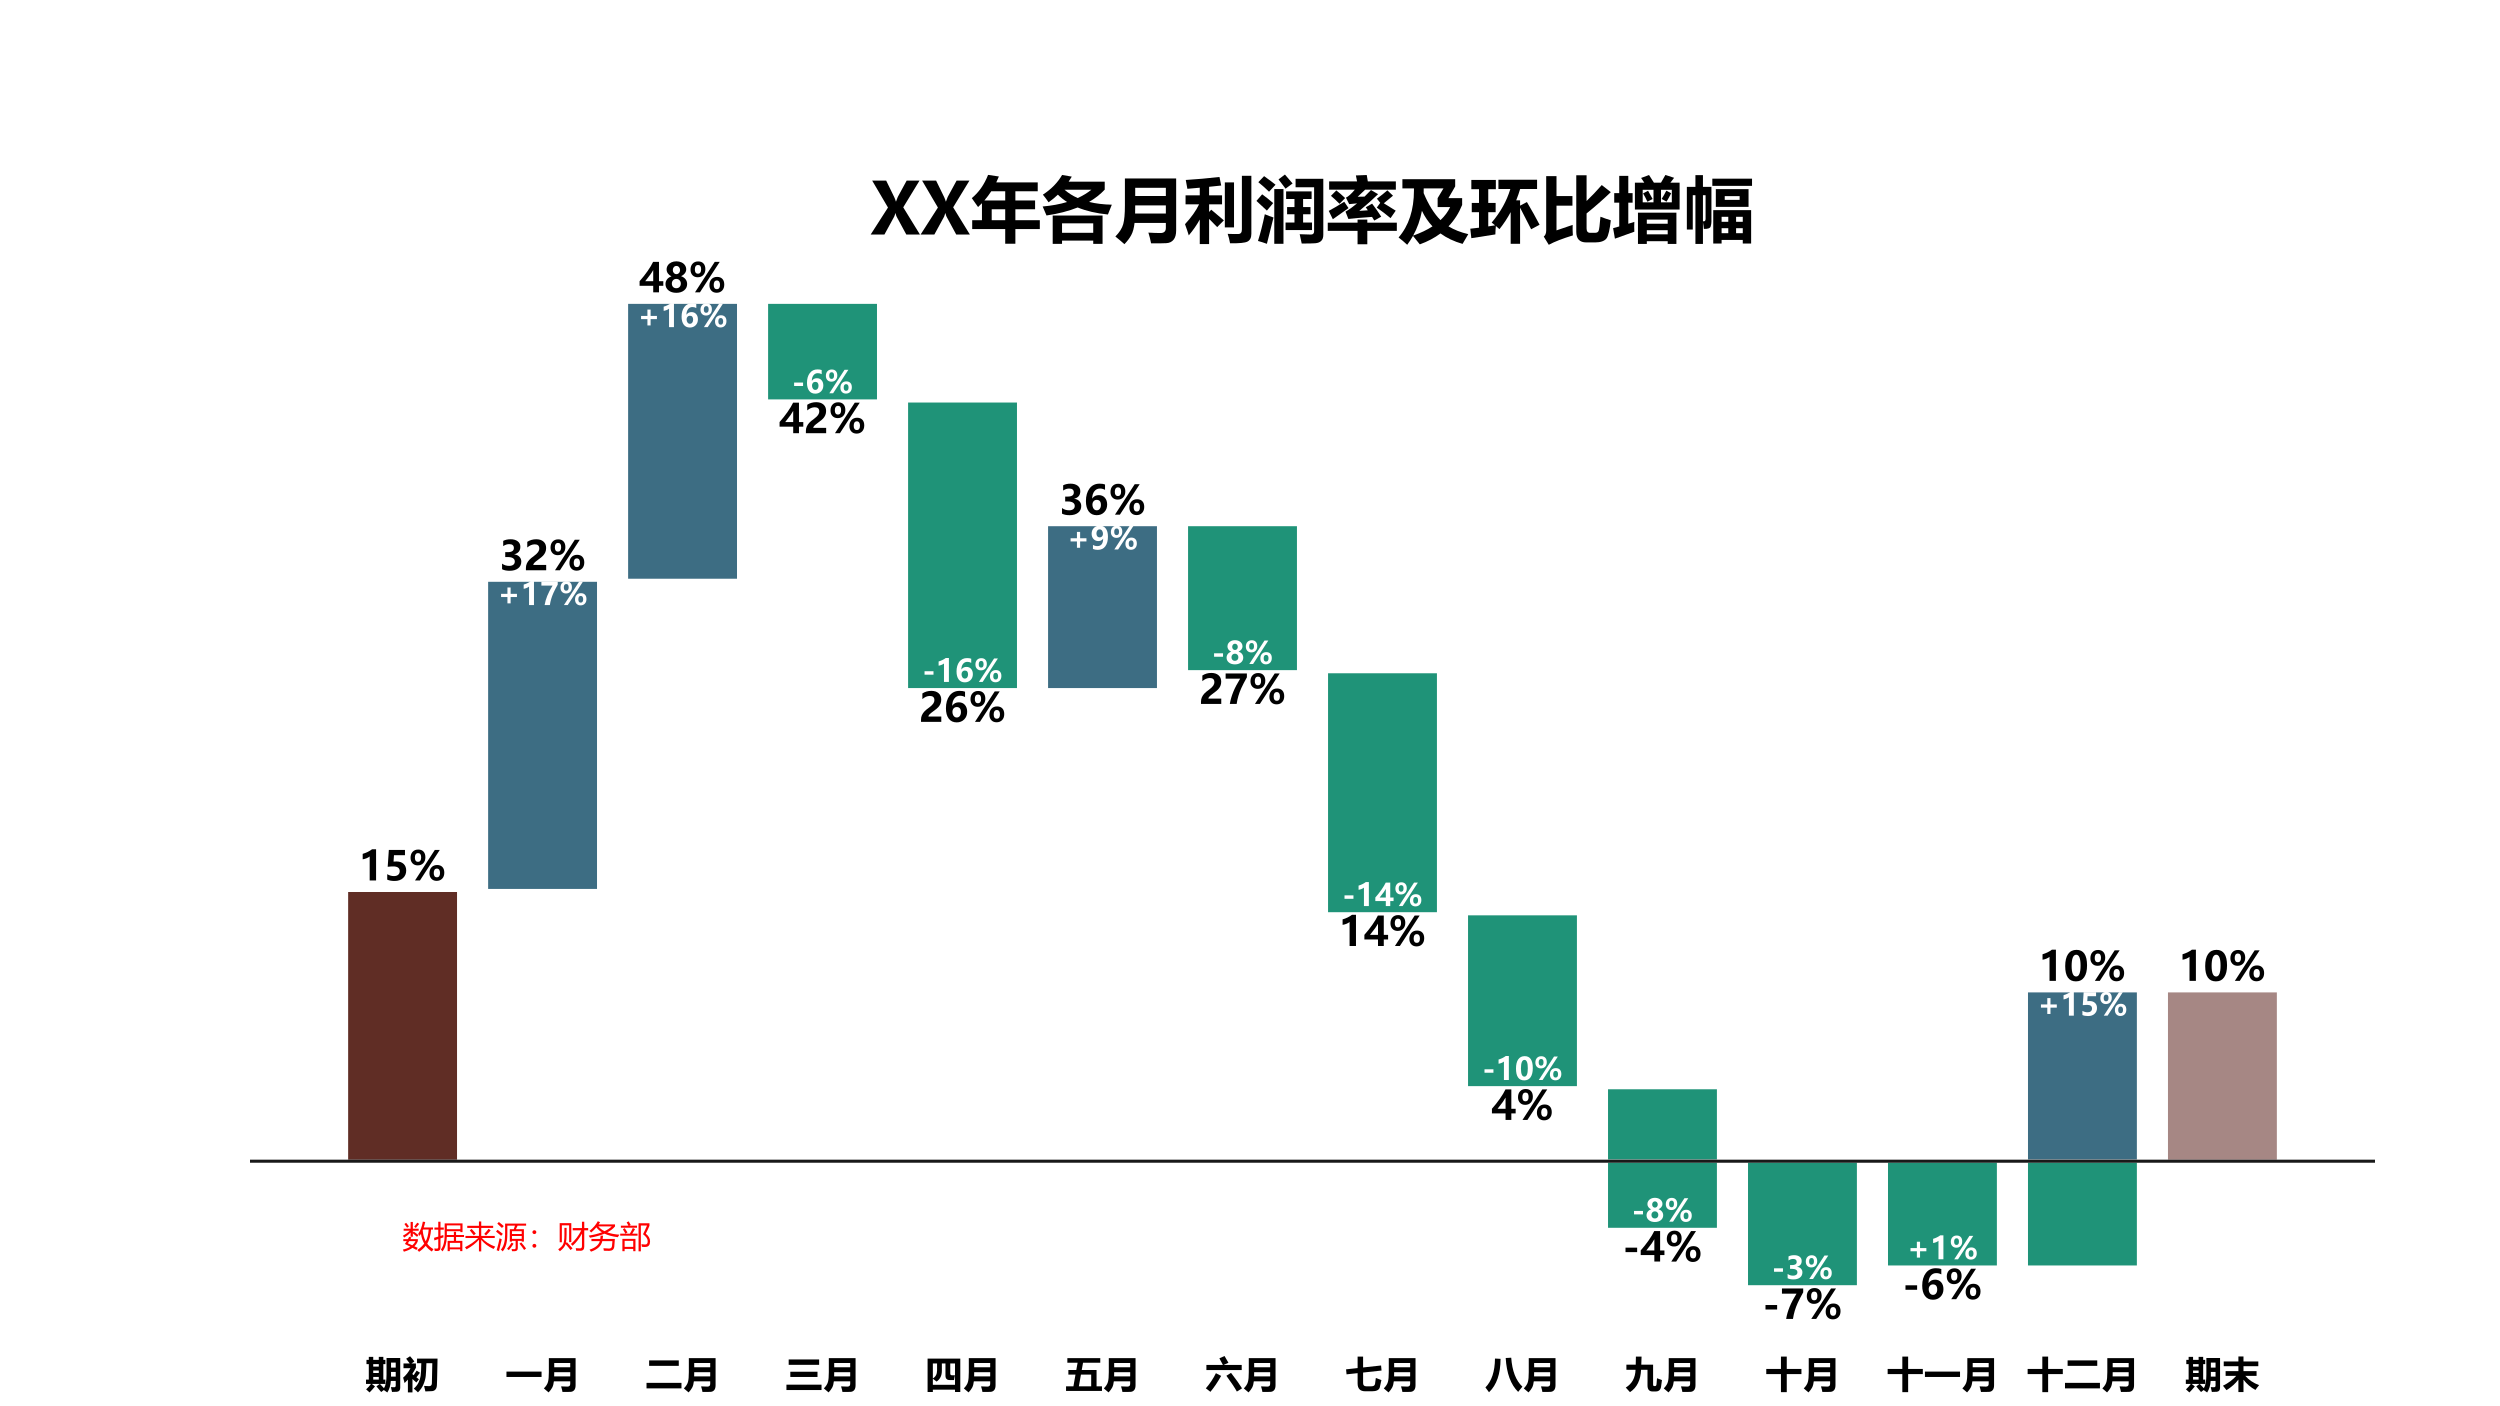 <?xml version="1.0" encoding="utf-8" standalone="no"?>
<!DOCTYPE svg PUBLIC "-//W3C//DTD SVG 1.1//EN"
  "http://www.w3.org/Graphics/SVG/1.1/DTD/svg11.dtd">
<!-- Created with matplotlib (https://matplotlib.org/) -->
<svg height="453.6pt" version="1.1" viewBox="0 0 806.4 453.6" width="806.4pt" xmlns="http://www.w3.org/2000/svg" xmlns:xlink="http://www.w3.org/1999/xlink">
 <defs>
  <style type="text/css">
*{stroke-linecap:butt;stroke-linejoin:round;}
  </style>
 </defs>
 <g id="figure_1">
  <g id="patch_1">
   <path d="M 0 453.6 
L 806.4 453.6 
L 806.4 0 
L 0 0 
z
" style="fill:#ffffff;"/>
  </g>
  <g id="axes_1">
   <g id="patch_2">
    <path d="M 80.64 430.92 
L 766.08 430.92 
L 766.08 81.648 
L 80.64 81.648 
z
" style="fill:#ffffff;"/>
   </g>
   <g id="patch_3">
    <path clip-path="url(#p0214fec089)" d="M 111.796 374.559 
L 147.92 374.559 
L 147.92 287.226 
L 111.796 287.226 
z
" style="fill:#1f77b4;"/>
   </g>
   <g id="patch_4">
    <path clip-path="url(#p0214fec089)" d="M 156.951 374.559 
L 193.074 374.559 
L 193.074 187.17 
L 156.951 187.17 
z
" style="fill:#1f77b4;"/>
   </g>
   <g id="patch_5">
    <path clip-path="url(#p0214fec089)" d="M 202.105 374.559 
L 238.228 374.559 
L 238.228 97.524 
L 202.105 97.524 
z
" style="fill:#1f77b4;"/>
   </g>
   <g id="patch_6">
    <path clip-path="url(#p0214fec089)" d="M 247.259 374.559 
L 283.382 374.559 
L 283.382 97.524 
L 247.259 97.524 
z
" style="fill:#1f77b4;"/>
   </g>
   <g id="patch_7">
    <path clip-path="url(#p0214fec089)" d="M 292.413 374.559 
L 328.536 374.559 
L 328.536 129.334 
L 292.413 129.334 
z
" style="fill:#1f77b4;"/>
   </g>
   <g id="patch_8">
    <path clip-path="url(#p0214fec089)" d="M 337.567 374.559 
L 373.69 374.559 
L 373.69 169.241 
L 337.567 169.241 
z
" style="fill:#1f77b4;"/>
   </g>
   <g id="patch_9">
    <path clip-path="url(#p0214fec089)" d="M 382.721 374.559 
L 418.845 374.559 
L 418.845 169.241 
L 382.721 169.241 
z
" style="fill:#1f77b4;"/>
   </g>
   <g id="patch_10">
    <path clip-path="url(#p0214fec089)" d="M 427.875 374.559 
L 463.999 374.559 
L 463.999 216.666 
L 427.875 216.666 
z
" style="fill:#1f77b4;"/>
   </g>
   <g id="patch_11">
    <path clip-path="url(#p0214fec089)" d="M 473.03 374.559 
L 509.153 374.559 
L 509.153 294.745 
L 473.03 294.745 
z
" style="fill:#1f77b4;"/>
   </g>
   <g id="patch_12">
    <path clip-path="url(#p0214fec089)" d="M 518.184 374.559 
L 554.307 374.559 
L 554.307 350.846 
L 518.184 350.846 
z
" style="fill:#1f77b4;"/>
   </g>
   <g id="patch_13">
    <path clip-path="url(#p0214fec089)" d="M 563.338 374.559 
L 599.461 374.559 
L 599.461 396.536 
L 563.338 396.536 
z
" style="fill:#1f77b4;"/>
   </g>
   <g id="patch_14">
    <path clip-path="url(#p0214fec089)" d="M 608.492 374.559 
L 644.615 374.559 
L 644.615 408.682 
L 608.492 408.682 
z
" style="fill:#1f77b4;"/>
   </g>
   <g id="patch_15">
    <path clip-path="url(#p0214fec089)" d="M 653.646 374.559 
L 689.769 374.559 
L 689.769 319.614 
L 653.646 319.614 
z
" style="fill:#1f77b4;"/>
   </g>
   <g id="patch_16">
    <path clip-path="url(#p0214fec089)" d="M 698.8 374.559 
L 734.924 374.559 
L 734.924 319.614 
L 698.8 319.614 
z
" style="fill:#1f77b4;"/>
   </g>
   <g id="patch_17">
    <path clip-path="url(#p0214fec089)" d="M 111.796 374.559 
L 147.92 374.559 
L 147.92 287.226 
L 111.796 287.226 
z
" style="fill:#3d6d83;stroke:#ffffff;stroke-linejoin:miter;"/>
   </g>
   <g id="patch_18">
    <path clip-path="url(#p0214fec089)" d="M 156.951 374.559 
L 193.074 374.559 
L 193.074 187.17 
L 156.951 187.17 
z
" style="fill:#3d6d83;stroke:#ffffff;stroke-linejoin:miter;"/>
   </g>
   <g id="patch_19">
    <path clip-path="url(#p0214fec089)" d="M 202.105 374.559 
L 238.228 374.559 
L 238.228 97.524 
L 202.105 97.524 
z
" style="fill:#3d6d83;stroke:#ffffff;stroke-linejoin:miter;"/>
   </g>
   <g id="patch_20">
    <path clip-path="url(#p0214fec089)" d="M 247.259 374.559 
L 283.382 374.559 
L 283.382 97.524 
L 247.259 97.524 
z
" style="fill:#1f9378;stroke:#ffffff;stroke-linejoin:miter;"/>
   </g>
   <g id="patch_21">
    <path clip-path="url(#p0214fec089)" d="M 292.413 374.559 
L 328.536 374.559 
L 328.536 129.334 
L 292.413 129.334 
z
" style="fill:#1f9378;stroke:#ffffff;stroke-linejoin:miter;"/>
   </g>
   <g id="patch_22">
    <path clip-path="url(#p0214fec089)" d="M 337.567 374.559 
L 373.69 374.559 
L 373.69 169.241 
L 337.567 169.241 
z
" style="fill:#3d6d83;stroke:#ffffff;stroke-linejoin:miter;"/>
   </g>
   <g id="patch_23">
    <path clip-path="url(#p0214fec089)" d="M 382.721 374.559 
L 418.845 374.559 
L 418.845 169.241 
L 382.721 169.241 
z
" style="fill:#1f9378;stroke:#ffffff;stroke-linejoin:miter;"/>
   </g>
   <g id="patch_24">
    <path clip-path="url(#p0214fec089)" d="M 427.875 374.559 
L 463.999 374.559 
L 463.999 216.666 
L 427.875 216.666 
z
" style="fill:#1f9378;stroke:#ffffff;stroke-linejoin:miter;"/>
   </g>
   <g id="patch_25">
    <path clip-path="url(#p0214fec089)" d="M 473.03 374.559 
L 509.153 374.559 
L 509.153 294.745 
L 473.03 294.745 
z
" style="fill:#1f9378;stroke:#ffffff;stroke-linejoin:miter;"/>
   </g>
   <g id="patch_26">
    <path clip-path="url(#p0214fec089)" d="M 518.184 374.559 
L 554.307 374.559 
L 554.307 350.846 
L 518.184 350.846 
z
" style="fill:#1f9378;stroke:#ffffff;stroke-linejoin:miter;"/>
   </g>
   <g id="patch_27">
    <path clip-path="url(#p0214fec089)" d="M 563.338 374.559 
L 599.461 374.559 
L 599.461 396.536 
L 563.338 396.536 
z
" style="fill:#1f9378;stroke:#ffffff;stroke-linejoin:miter;"/>
   </g>
   <g id="patch_28">
    <path clip-path="url(#p0214fec089)" d="M 608.492 374.559 
L 644.615 374.559 
L 644.615 408.682 
L 608.492 408.682 
z
" style="fill:#3d6d83;stroke:#ffffff;stroke-linejoin:miter;"/>
   </g>
   <g id="patch_29">
    <path clip-path="url(#p0214fec089)" d="M 653.646 374.559 
L 689.769 374.559 
L 689.769 319.614 
L 653.646 319.614 
z
" style="fill:#3d6d83;stroke:#ffffff;stroke-linejoin:miter;"/>
   </g>
   <g id="patch_30">
    <path clip-path="url(#p0214fec089)" d="M 698.8 374.559 
L 734.924 374.559 
L 734.924 319.614 
L 698.8 319.614 
z
" style="fill:#3d6d83;stroke:#ffffff;stroke-linejoin:miter;"/>
   </g>
   <g id="patch_31">
    <path clip-path="url(#p0214fec089)" d="M 111.796 374.559 
L 147.92 374.559 
L 147.92 374.559 
L 111.796 374.559 
z
" style="fill:#ffffff;"/>
   </g>
   <g id="patch_32">
    <path clip-path="url(#p0214fec089)" d="M 156.951 374.559 
L 193.074 374.559 
L 193.074 287.226 
L 156.951 287.226 
z
" style="fill:#ffffff;"/>
   </g>
   <g id="patch_33">
    <path clip-path="url(#p0214fec089)" d="M 202.105 374.559 
L 238.228 374.559 
L 238.228 187.17 
L 202.105 187.17 
z
" style="fill:#ffffff;"/>
   </g>
   <g id="patch_34">
    <path clip-path="url(#p0214fec089)" d="M 247.259 374.559 
L 283.382 374.559 
L 283.382 129.334 
L 247.259 129.334 
z
" style="fill:#ffffff;"/>
   </g>
   <g id="patch_35">
    <path clip-path="url(#p0214fec089)" d="M 292.413 374.559 
L 328.536 374.559 
L 328.536 222.45 
L 292.413 222.45 
z
" style="fill:#ffffff;"/>
   </g>
   <g id="patch_36">
    <path clip-path="url(#p0214fec089)" d="M 337.567 374.559 
L 373.69 374.559 
L 373.69 222.45 
L 337.567 222.45 
z
" style="fill:#ffffff;"/>
   </g>
   <g id="patch_37">
    <path clip-path="url(#p0214fec089)" d="M 382.721 374.559 
L 418.845 374.559 
L 418.845 216.666 
L 382.721 216.666 
z
" style="fill:#ffffff;"/>
   </g>
   <g id="patch_38">
    <path clip-path="url(#p0214fec089)" d="M 427.875 374.559 
L 463.999 374.559 
L 463.999 294.745 
L 427.875 294.745 
z
" style="fill:#ffffff;"/>
   </g>
   <g id="patch_39">
    <path clip-path="url(#p0214fec089)" d="M 473.03 374.559 
L 509.153 374.559 
L 509.153 350.846 
L 473.03 350.846 
z
" style="fill:#ffffff;"/>
   </g>
   <g id="patch_40">
    <path clip-path="url(#p0214fec089)" d="M 518.184 374.559 
L 554.307 374.559 
L 554.307 396.536 
L 518.184 396.536 
z
" style="fill:#ffffff;"/>
   </g>
   <g id="patch_41">
    <path clip-path="url(#p0214fec089)" d="M 563.338 374.559 
L 599.461 374.559 
L 599.461 415.044 
L 563.338 415.044 
z
" style="fill:#ffffff;"/>
   </g>
   <g id="patch_42">
    <path clip-path="url(#p0214fec089)" d="M 608.492 374.559 
L 644.615 374.559 
L 644.615 408.682 
L 608.492 408.682 
z
" style="fill:#ffffff;"/>
   </g>
   <g id="patch_43">
    <path clip-path="url(#p0214fec089)" d="M 653.646 374.559 
L 689.769 374.559 
L 689.769 408.682 
L 653.646 408.682 
z
" style="fill:#ffffff;"/>
   </g>
   <g id="patch_44">
    <path clip-path="url(#p0214fec089)" d="M 698.8 374.559 
L 734.924 374.559 
L 734.924 374.559 
L 698.8 374.559 
z
" style="fill:#ffffff;"/>
   </g>
   <g id="patch_45">
    <path clip-path="url(#p0214fec089)" d="M 111.796 374.559 
L 147.92 374.559 
L 147.92 374.559 
L 111.796 374.559 
z
" style="fill:#602d25;stroke:#ffffff;stroke-linejoin:miter;"/>
   </g>
   <g id="patch_46">
    <path clip-path="url(#p0214fec089)" d="M 156.951 374.559 
L 193.074 374.559 
L 193.074 287.226 
L 156.951 287.226 
z
" style="fill:#ffffff;stroke:#ffffff;stroke-linejoin:miter;"/>
   </g>
   <g id="patch_47">
    <path clip-path="url(#p0214fec089)" d="M 202.105 374.559 
L 238.228 374.559 
L 238.228 187.17 
L 202.105 187.17 
z
" style="fill:#ffffff;stroke:#ffffff;stroke-linejoin:miter;"/>
   </g>
   <g id="patch_48">
    <path clip-path="url(#p0214fec089)" d="M 247.259 374.559 
L 283.382 374.559 
L 283.382 129.334 
L 247.259 129.334 
z
" style="fill:#ffffff;stroke:#ffffff;stroke-linejoin:miter;"/>
   </g>
   <g id="patch_49">
    <path clip-path="url(#p0214fec089)" d="M 292.413 374.559 
L 328.536 374.559 
L 328.536 222.45 
L 292.413 222.45 
z
" style="fill:#ffffff;stroke:#ffffff;stroke-linejoin:miter;"/>
   </g>
   <g id="patch_50">
    <path clip-path="url(#p0214fec089)" d="M 337.567 374.559 
L 373.69 374.559 
L 373.69 222.45 
L 337.567 222.45 
z
" style="fill:#ffffff;stroke:#ffffff;stroke-linejoin:miter;"/>
   </g>
   <g id="patch_51">
    <path clip-path="url(#p0214fec089)" d="M 382.721 374.559 
L 418.845 374.559 
L 418.845 216.666 
L 382.721 216.666 
z
" style="fill:#ffffff;stroke:#ffffff;stroke-linejoin:miter;"/>
   </g>
   <g id="patch_52">
    <path clip-path="url(#p0214fec089)" d="M 427.875 374.559 
L 463.999 374.559 
L 463.999 294.745 
L 427.875 294.745 
z
" style="fill:#ffffff;stroke:#ffffff;stroke-linejoin:miter;"/>
   </g>
   <g id="patch_53">
    <path clip-path="url(#p0214fec089)" d="M 473.03 374.559 
L 509.153 374.559 
L 509.153 350.846 
L 473.03 350.846 
z
" style="fill:#ffffff;stroke:#ffffff;stroke-linejoin:miter;"/>
   </g>
   <g id="patch_54">
    <path clip-path="url(#p0214fec089)" d="M 518.184 374.559 
L 554.307 374.559 
L 554.307 396.536 
L 518.184 396.536 
z
" style="fill:#1f9378;stroke:#ffffff;stroke-linejoin:miter;"/>
   </g>
   <g id="patch_55">
    <path clip-path="url(#p0214fec089)" d="M 563.338 374.559 
L 599.461 374.559 
L 599.461 415.044 
L 563.338 415.044 
z
" style="fill:#1f9378;stroke:#ffffff;stroke-linejoin:miter;"/>
   </g>
   <g id="patch_56">
    <path clip-path="url(#p0214fec089)" d="M 608.492 374.559 
L 644.615 374.559 
L 644.615 408.682 
L 608.492 408.682 
z
" style="fill:#1f9378;stroke:#ffffff;stroke-linejoin:miter;"/>
   </g>
   <g id="patch_57">
    <path clip-path="url(#p0214fec089)" d="M 653.646 374.559 
L 689.769 374.559 
L 689.769 408.682 
L 653.646 408.682 
z
" style="fill:#1f9378;stroke:#ffffff;stroke-linejoin:miter;"/>
   </g>
   <g id="patch_58">
    <path clip-path="url(#p0214fec089)" d="M 698.8 374.559 
L 734.924 374.559 
L 734.924 374.559 
L 698.8 374.559 
z
" style="fill:#1f9378;stroke:#ffffff;stroke-linejoin:miter;"/>
   </g>
   <g id="patch_59">
    <path clip-path="url(#p0214fec089)" d="M 111.796 374.559 
L 147.92 374.559 
L 147.92 287.226 
L 111.796 287.226 
z
" style="fill:#602d25;stroke:#ffffff;stroke-linejoin:miter;"/>
   </g>
   <g id="patch_60">
    <path clip-path="url(#p0214fec089)" d="M 698.8 374.559 
L 734.924 374.559 
L 734.924 319.614 
L 698.8 319.614 
z
" style="fill:#a68784;stroke:#ffffff;stroke-linejoin:miter;"/>
   </g>
   <g id="matplotlib.axis_1">
    <g id="xtick_1">
     <g id="text_1">
      <!-- 期初 -->
      <defs>
       <path d="M 53.812 62.453 
L 48.25 62.453 
L 48.25 20.844 
L 53.812 20.844 
L 53.812 9.328 
L 39.062 9.328 
Q 44.531 3.953 49.859 -2.047 
Q 56.844 7.562 56.844 34.234 
L 56.844 79.047 
L 93.656 79.047 
L 93.656 -1.125 
Q 93.656 -6.109 91.328 -8.766 
Q 89.016 -11.422 84.734 -11.828 
Q 80.469 -12.25 71.578 -12.25 
Q 70.703 -7.281 68.656 0.734 
Q 74.031 0.344 77.156 0.344 
Q 81.547 0.344 81.547 4.828 
L 81.547 17.328 
L 68.359 17.328 
Q 67.391 -0.734 58.984 -13.719 
Q 54.938 -10.594 49.562 -7.172 
L 42.484 -12.547 
Q 36.234 -4.547 29.688 2.688 
L 38.578 9.328 
L 17.094 9.328 
L 25.875 2.688 
Q 18.656 -6.297 11.234 -13.625 
Q 6.344 -8.938 2.047 -5.328 
Q 9.328 1.312 15.141 9.328 
L 1.656 9.328 
L 1.656 20.844 
L 9.188 20.844 
L 9.188 62.453 
L 2.938 62.453 
L 2.938 73.969 
L 9.188 73.969 
L 9.188 82.078 
L 21.094 82.078 
L 21.094 73.969 
L 36.031 73.969 
L 36.031 82.078 
L 48.25 82.078 
L 48.25 73.969 
L 53.812 73.969 
z
M 81.547 66.547 
L 68.953 66.547 
L 68.953 53.172 
L 81.547 53.172 
z
M 21.094 55.812 
L 36.031 55.812 
L 36.031 62.453 
L 21.094 62.453 
z
M 21.094 38.625 
L 36.031 38.625 
L 36.031 45.266 
L 21.094 45.266 
z
M 68.891 28.953 
L 81.547 28.953 
L 81.547 41.547 
L 68.953 41.547 
z
M 21.094 20.844 
L 36.031 20.844 
L 36.031 28.078 
L 21.094 28.078 
z
" id="MicrosoftYaHei-Bold-26399"/>
       <path d="M 20.125 83.734 
Q 25.297 78.078 31.734 69.578 
L 23.688 64.203 
L 35.844 64.203 
L 35.844 52.781 
Q 31.547 44.484 26.562 37.016 
L 26.562 35.25 
Q 28.266 33.984 29.828 32.766 
Q 34.516 39.312 37.797 44.969 
L 46.781 39.312 
Q 42.438 33.406 37.203 27.094 
Q 40.922 24.125 43.953 21.531 
L 36.922 13.031 
Q 31.5 18.219 26.562 22.516 
L 26.562 -13.531 
L 14.266 -13.531 
L 14.266 20.906 
Q 10.016 16.016 5.375 11.578 
Q 3.609 19.188 1.469 26.219 
Q 12.984 35.594 21.297 51.609 
L 2.438 51.609 
L 2.438 64.203 
L 19.234 64.203 
Q 15.328 69.875 9.578 77 
z
M 61.234 -10.891 
Q 59.969 -4.156 57.812 3.953 
Q 64.891 3.266 71.297 3.266 
Q 78.219 3.266 78.75 10.547 
Q 79.297 17.828 79.891 64.984 
L 64.016 64.984 
Q 63.281 40.969 62.25 30.609 
Q 61.234 20.266 56.172 8.203 
Q 51.125 -3.859 41.312 -13.422 
Q 37.016 -9.031 30.078 -3.375 
Q 38.281 3.656 42.719 12.594 
Q 47.172 21.531 48.516 30.812 
Q 49.859 40.094 50.297 64.984 
L 38.875 64.984 
L 38.875 77.297 
L 93.953 77.297 
L 92.781 20.797 
L 92.281 7.672 
Q 92.281 -0.688 88.844 -5.125 
Q 85.406 -9.578 79.172 -10.109 
Q 72.953 -10.641 61.234 -10.891 
z
" id="MicrosoftYaHei-Bold-21021"/>
      </defs>
      <g transform="translate(117.858 447.512)scale(0.12 -0.12)">
       <use xlink:href="#MicrosoftYaHei-Bold-26399"/>
       <use x="100" xlink:href="#MicrosoftYaHei-Bold-21021"/>
      </g>
     </g>
    </g>
    <g id="xtick_2">
     <g id="text_2">
      <!-- 一月 -->
      <defs>
       <path d="M 2.938 42.438 
L 97.266 42.438 
L 97.266 27.984 
L 2.938 27.984 
z
" id="MicrosoftYaHei-Bold-19968"/>
       <path d="M 16.219 -13.531 
Q 9.766 -7.766 3.516 -2.781 
Q 12.25 6.062 14.562 14.625 
Q 16.891 23.188 16.891 40.672 
L 16.891 78.656 
L 88.766 78.656 
L 88.766 5.719 
Q 88.766 -2.828 85.156 -7.266 
Q 81.547 -11.719 75.125 -12.109 
Q 68.703 -12.5 53.609 -12.359 
Q 52.156 -4.734 49.812 2.688 
Q 59.469 2.094 66.703 2.094 
Q 74.312 2.094 74.312 9.234 
L 74.312 16.266 
L 30.422 16.266 
Q 29.25 5.516 25.75 -0.875 
Q 22.266 -7.281 16.219 -13.531 
z
M 74.312 65.484 
L 31.344 65.484 
L 31.344 54.047 
L 74.312 54.047 
z
M 31.203 29.438 
L 74.312 29.438 
L 74.312 40.875 
L 31.344 40.875 
Q 31.344 38.031 31.203 29.438 
z
" id="MicrosoftYaHei-Bold-26376"/>
      </defs>
      <g transform="translate(163.012 447.512)scale(0.12 -0.12)">
       <use xlink:href="#MicrosoftYaHei-Bold-19968"/>
       <use x="100" xlink:href="#MicrosoftYaHei-Bold-26376"/>
      </g>
     </g>
    </g>
    <g id="xtick_3">
     <g id="text_3">
      <!-- 二月 -->
      <defs>
       <path d="M 10.156 72.516 
L 89.844 72.516 
L 89.844 57.859 
L 10.156 57.859 
z
M 3.125 12.156 
L 97.078 12.156 
L 97.078 -2.688 
L 3.125 -2.688 
z
" id="MicrosoftYaHei-Bold-20108"/>
      </defs>
      <g transform="translate(208.166 447.512)scale(0.12 -0.12)">
       <use xlink:href="#MicrosoftYaHei-Bold-20108"/>
       <use x="100" xlink:href="#MicrosoftYaHei-Bold-26376"/>
      </g>
     </g>
    </g>
    <g id="xtick_4">
     <g id="text_4">
      <!-- 三月 -->
      <defs>
       <path d="M 8.984 75.047 
L 90.828 75.047 
L 90.828 60.594 
L 8.984 60.594 
z
M 13.375 42.047 
L 86.422 42.047 
L 86.422 27.984 
L 13.375 27.984 
z
M 2.938 7.281 
L 97.266 7.281 
L 97.266 -7.172 
L 2.938 -7.172 
z
" id="MicrosoftYaHei-Bold-19977"/>
      </defs>
      <g transform="translate(253.32 447.512)scale(0.12 -0.12)">
       <use xlink:href="#MicrosoftYaHei-Bold-19977"/>
       <use x="100" xlink:href="#MicrosoftYaHei-Bold-26376"/>
      </g>
     </g>
    </g>
    <g id="xtick_5">
     <g id="text_5">
      <!-- 四月 -->
      <defs>
       <path d="M 6.062 -12.453 
L 6.062 77.391 
L 93.953 77.391 
L 93.953 -12.359 
L 79.781 -12.359 
L 79.781 -6.203 
L 20.219 -6.203 
L 20.219 -12.453 
z
M 79.688 32.562 
Q 78.031 26.312 77.156 19.672 
L 65.625 19.672 
Q 54.109 19.672 54.109 31.688 
L 54.109 64.203 
L 44.438 64.203 
L 44.438 44.484 
Q 44.438 25.141 30.281 15.578 
Q 26.562 18.703 20.219 23.297 
L 20.219 6.984 
L 79.781 6.984 
L 79.781 64.203 
L 67 64.203 
L 67 37.156 
Q 67 32.562 71.578 32.562 
z
M 31.547 45.562 
L 31.547 64.203 
L 20.219 64.203 
L 20.219 24.125 
Q 31.547 30.469 31.547 45.562 
z
" id="MicrosoftYaHei-Bold-22235"/>
      </defs>
      <g transform="translate(298.475 447.512)scale(0.12 -0.12)">
       <use xlink:href="#MicrosoftYaHei-Bold-22235"/>
       <use x="100" xlink:href="#MicrosoftYaHei-Bold-26376"/>
      </g>
     </g>
    </g>
    <g id="xtick_6">
     <g id="text_6">
      <!-- 五月 -->
      <defs>
       <path d="M 1.953 2.781 
L 21.781 2.781 
L 27.344 34.422 
L 8.203 34.422 
L 8.203 46.734 
L 29.5 46.734 
L 33.016 66.266 
L 5.469 66.266 
L 5.469 78.562 
L 93.953 78.562 
L 93.953 66.266 
L 47.656 66.266 
L 44.141 46.734 
L 83.984 46.734 
L 83.984 2.781 
L 98.531 2.781 
L 98.531 -9.516 
L 1.953 -9.516 
z
M 69.531 34.422 
L 42 34.422 
L 36.422 2.781 
L 69.531 2.781 
z
" id="MicrosoftYaHei-Bold-20116"/>
      </defs>
      <g transform="translate(343.629 447.512)scale(0.12 -0.12)">
       <use xlink:href="#MicrosoftYaHei-Bold-20116"/>
       <use x="100" xlink:href="#MicrosoftYaHei-Bold-26376"/>
      </g>
     </g>
    </g>
    <g id="xtick_7">
     <g id="text_7">
      <!-- 六月 -->
      <defs>
       <path d="M 2.938 60.406 
L 47.266 60.406 
Q 42.922 69.281 37.797 78.078 
L 51.656 84.328 
Q 56.641 76.516 62.203 66.156 
L 49.359 60.406 
L 97.859 60.406 
L 97.859 46.531 
L 2.938 46.531 
z
M 69.141 39.016 
Q 89.266 12.938 98.734 -2.594 
L 84.859 -11.281 
Q 76.953 3.266 56.641 31.203 
z
M 28.516 38.141 
L 42.578 30.812 
Q 28.812 6.109 13.766 -11.969 
L 1.469 -2.594 
Q 18.266 16.938 28.516 38.141 
z
" id="MicrosoftYaHei-Bold-20845"/>
      </defs>
      <g transform="translate(388.783 447.512)scale(0.12 -0.12)">
       <use xlink:href="#MicrosoftYaHei-Bold-20845"/>
       <use x="100" xlink:href="#MicrosoftYaHei-Bold-26376"/>
      </g>
     </g>
    </g>
    <g id="xtick_8">
     <g id="text_8">
      <!-- 七月 -->
      <defs>
       <path d="M 2.047 48.484 
L 33.109 51.906 
L 33.109 82.672 
L 47.859 82.672 
L 47.859 53.516 
L 96.188 58.844 
L 97.469 45.266 
L 47.859 39.844 
L 47.859 11.672 
Q 47.859 2.875 56.344 2.875 
L 70.125 2.875 
Q 74.266 2.875 76.75 4.359 
Q 79.25 5.859 79.922 9.203 
Q 80.609 12.547 82.125 25.25 
Q 89.359 22.125 97.078 19.578 
Q 94.141 5.031 92.719 -0.047 
Q 91.312 -5.125 86.125 -7.812 
Q 80.953 -10.5 71.875 -10.5 
L 53.719 -10.5 
Q 33.109 -10.5 33.109 10.594 
L 33.109 38.234 
L 3.422 35.016 
z
" id="MicrosoftYaHei-Bold-19971"/>
      </defs>
      <g transform="translate(433.937 447.512)scale(0.12 -0.12)">
       <use xlink:href="#MicrosoftYaHei-Bold-19971"/>
       <use x="100" xlink:href="#MicrosoftYaHei-Bold-26376"/>
      </g>
     </g>
    </g>
    <g id="xtick_9">
     <g id="text_9">
      <!-- 八月 -->
      <defs>
       <path d="M 69.734 79.734 
Q 73.531 26.312 99.812 2 
Q 94.234 -4.547 88.375 -12.156 
Q 58.594 17.047 54.891 78.953 
z
M 26.078 77.484 
L 41.109 76.703 
Q 40.828 16.062 10.062 -13.141 
L 0.391 -0.141 
Q 25.594 25.047 26.078 77.484 
z
" id="MicrosoftYaHei-Bold-20843"/>
      </defs>
      <g transform="translate(479.091 447.512)scale(0.12 -0.12)">
       <use xlink:href="#MicrosoftYaHei-Bold-20843"/>
       <use x="100" xlink:href="#MicrosoftYaHei-Bold-26376"/>
      </g>
     </g>
    </g>
    <g id="xtick_10">
     <g id="text_10">
      <!-- 九月 -->
      <defs>
       <path d="M 28.609 82.766 
L 43.844 82.766 
Q 43.453 72.516 43.062 60.984 
L 74.812 60.984 
L 74.812 8.641 
Q 74.609 3.172 78.031 3.469 
L 80.078 3.469 
Q 83.297 3.469 83.984 8.156 
Q 84.672 12.75 85.359 24.562 
Q 91.016 22.219 98.641 19.578 
Q 97.266 7.281 96.188 1.516 
Q 94.047 -10.984 81.844 -10.984 
L 73.25 -10.984 
Q 59.672 -10.984 59.766 5.812 
L 59.766 47.312 
L 42.484 47.312 
Q 40.719 5.516 12.703 -12.844 
Q 7.625 -6.781 1.375 -0.531 
Q 26.562 14.797 27.641 47.312 
L 3.031 47.312 
L 3.031 60.984 
L 28.125 60.984 
Q 28.516 72.609 28.609 82.766 
z
" id="MicrosoftYaHei-Bold-20061"/>
      </defs>
      <g transform="translate(524.245 447.512)scale(0.12 -0.12)">
       <use xlink:href="#MicrosoftYaHei-Bold-20061"/>
       <use x="100" xlink:href="#MicrosoftYaHei-Bold-26376"/>
      </g>
     </g>
    </g>
    <g id="xtick_11">
     <g id="text_11">
      <!-- 十月 -->
      <defs>
       <path d="M 2.734 49.562 
L 42.188 49.562 
L 42.188 82.766 
L 57.812 82.766 
L 57.812 49.562 
L 97.266 49.562 
L 97.266 35.688 
L 57.812 35.688 
L 57.812 -12.844 
L 42.188 -12.844 
L 42.188 35.688 
L 2.734 35.688 
z
" id="MicrosoftYaHei-Bold-21313"/>
      </defs>
      <g transform="translate(569.4 447.512)scale(0.12 -0.12)">
       <use xlink:href="#MicrosoftYaHei-Bold-21313"/>
       <use x="100" xlink:href="#MicrosoftYaHei-Bold-26376"/>
      </g>
     </g>
    </g>
    <g id="xtick_12">
     <g id="text_12">
      <!-- 十一月 -->
      <g transform="translate(608.554 447.512)scale(0.12 -0.12)">
       <use xlink:href="#MicrosoftYaHei-Bold-21313"/>
       <use x="100" xlink:href="#MicrosoftYaHei-Bold-19968"/>
       <use x="200" xlink:href="#MicrosoftYaHei-Bold-26376"/>
      </g>
     </g>
    </g>
    <g id="xtick_13">
     <g id="text_13">
      <!-- 十二月 -->
      <g transform="translate(653.708 447.512)scale(0.12 -0.12)">
       <use xlink:href="#MicrosoftYaHei-Bold-21313"/>
       <use x="100" xlink:href="#MicrosoftYaHei-Bold-20108"/>
       <use x="200" xlink:href="#MicrosoftYaHei-Bold-26376"/>
      </g>
     </g>
    </g>
    <g id="xtick_14">
     <g id="text_14">
      <!-- 期末 -->
      <defs>
       <path d="M 8.594 43.703 
L 42.969 43.703 
L 42.969 56.984 
L 3.516 56.984 
L 3.516 69.672 
L 42.969 69.672 
L 42.969 83.062 
L 56.641 83.062 
L 56.641 69.672 
L 96.484 69.672 
L 96.484 56.984 
L 56.641 56.984 
L 56.641 43.703 
L 91.797 43.703 
L 91.797 31 
L 61.422 31 
Q 75.594 14.594 98.641 6 
Q 92.391 -1.422 88.766 -6.891 
Q 69.922 3.125 56.641 20.609 
L 56.641 -12.641 
L 42.969 -12.641 
L 42.969 20.953 
Q 31.062 5.078 11.031 -7.562 
Q 5.953 -0.734 1.469 4.438 
Q 23.484 15.328 37.109 31 
L 8.594 31 
z
" id="MicrosoftYaHei-Bold-26411"/>
      </defs>
      <g transform="translate(704.862 447.512)scale(0.12 -0.12)">
       <use xlink:href="#MicrosoftYaHei-Bold-26399"/>
       <use x="100" xlink:href="#MicrosoftYaHei-Bold-26411"/>
      </g>
     </g>
    </g>
   </g>
   <g id="matplotlib.axis_2">
    <g id="ytick_1"/>
    <g id="ytick_2"/>
    <g id="ytick_3"/>
    <g id="ytick_4"/>
    <g id="ytick_5"/>
    <g id="ytick_6"/>
   </g>
   <g id="line2d_1">
    <path clip-path="url(#p0214fec089)" d="M 80.64 374.559 
L 766.08 374.559 
" style="fill:none;stroke:#000000;stroke-linecap:square;stroke-opacity:0.9;"/>
   </g>
   <g id="patch_61">
    <path d="M 80.64 430.92 
L 766.08 430.92 
" style="fill:none;"/>
   </g>
   <g id="text_15">
    <!-- 15% -->
    <defs>
     <path d="M 42.438 77.297 
L 42.438 0 
L 26.562 0 
L 26.562 59.516 
Q 23.641 56.984 18.562 54.953 
Q 13.484 52.938 9.234 52.438 
L 9.234 65.969 
Q 22.609 69.875 32.375 77.297 
z
" id="MicrosoftYaHei-Bold-49"/>
     <path d="M 8.453 1.953 
L 8.453 15.578 
Q 16.312 10.797 25.203 10.797 
Q 31.891 10.797 35.672 14.094 
Q 39.453 17.391 39.453 23 
Q 39.453 34.766 23.344 34.766 
Q 17.391 34.766 9.625 33.891 
L 12.453 75.641 
L 52.484 75.641 
L 52.484 62.641 
L 25.203 62.641 
L 24.125 46.734 
Q 28.172 47.078 31.594 47.078 
Q 42.672 47.078 49.094 41.016 
Q 55.516 34.969 55.516 24.609 
Q 55.516 13.188 47.75 5.938 
Q 39.984 -1.312 26.656 -1.312 
Q 15.875 -1.312 8.453 1.953 
z
" id="MicrosoftYaHei-Bold-53"/>
     <path d="M 4.641 56.203 
Q 4.641 65.484 9.781 71.062 
Q 14.938 76.656 23.734 76.656 
Q 32.125 76.656 36.781 71.578 
Q 41.453 66.5 41.453 57.562 
Q 41.453 48.391 36.281 42.875 
Q 31.109 37.359 22.469 37.359 
Q 14.359 37.359 9.5 42.531 
Q 4.641 47.703 4.641 56.203 
z
M 15.375 56.734 
Q 15.375 46.234 23.094 46.234 
Q 30.953 46.234 30.953 57.172 
Q 30.953 67.781 23.438 67.781 
Q 15.375 67.781 15.375 56.734 
z
M 77.156 75.641 
L 27.984 -0.047 
L 15.719 -0.047 
L 64.797 75.641 
z
M 51.516 17.828 
Q 51.516 27.203 56.734 32.734 
Q 61.969 38.281 70.656 38.281 
Q 79.047 38.281 83.703 33.297 
Q 88.375 28.328 88.375 19.281 
Q 88.375 10.016 83.156 4.469 
Q 77.938 -1.078 69.344 -1.078 
Q 61.281 -1.078 56.391 4.125 
Q 51.516 9.328 51.516 17.828 
z
M 62.203 18.359 
Q 62.203 7.812 69.969 7.812 
Q 77.781 7.812 77.781 18.75 
Q 77.781 23.875 75.703 26.625 
Q 73.641 29.391 70.172 29.391 
Q 62.203 29.391 62.203 18.359 
z
" id="MicrosoftYaHei-Bold-37"/>
    </defs>
    <g transform="translate(115.789 283.995)scale(0.13 -0.13)">
     <use xlink:href="#MicrosoftYaHei-Bold-49"/>
     <use x="61.67" xlink:href="#MicrosoftYaHei-Bold-53"/>
     <use x="123.34" xlink:href="#MicrosoftYaHei-Bold-37"/>
    </g>
   </g>
   <g id="text_16">
    <!-- 32% -->
    <defs>
     <path d="M 7.719 16.453 
Q 15.281 10.797 25.391 10.797 
Q 31.781 10.797 35.547 13.625 
Q 39.312 16.453 39.312 21.688 
Q 39.312 27.047 34.844 29.875 
Q 30.375 32.719 22.312 32.719 
L 15.578 32.719 
L 15.578 44.875 
L 21.781 44.875 
Q 37.016 44.875 37.016 55.125 
Q 37.016 64.797 25.344 64.797 
Q 17.719 64.797 10.547 59.812 
L 10.547 72.859 
Q 18.359 76.906 28.953 76.906 
Q 39.703 76.906 46.391 71.953 
Q 53.078 67 53.078 58.203 
Q 53.078 43.359 38.031 39.547 
L 38.031 39.312 
Q 45.953 38.422 50.688 33.516 
Q 55.422 28.609 55.422 21.578 
Q 55.422 10.797 47.531 4.734 
Q 39.656 -1.312 26.516 -1.312 
Q 14.844 -1.312 7.719 2.547 
z
" id="MicrosoftYaHei-Bold-51"/>
     <path d="M 23.438 13.141 
L 55.516 13.141 
L 55.516 0 
L 5.219 0 
L 5.219 5.609 
Q 5.219 11.531 7.391 16.406 
Q 9.578 21.297 13.375 25.516 
Q 17.188 29.734 25.203 35.406 
Q 32.516 40.875 35.438 45.094 
Q 38.375 49.312 38.375 54.047 
Q 38.375 64.266 27.25 64.266 
Q 17.484 64.266 8.594 56.453 
L 8.594 70.516 
Q 18.5 76.906 30.859 76.906 
Q 42.188 76.906 48.781 71.109 
Q 55.375 65.328 55.375 55.172 
Q 55.375 49.516 53.469 44.938 
Q 51.562 40.375 47.953 36.375 
Q 44.344 32.375 36.375 26.766 
Q 28.719 21.297 26.078 18.312 
Q 23.438 15.328 23.438 13.141 
z
" id="MicrosoftYaHei-Bold-50"/>
    </defs>
    <g transform="translate(160.943 183.938)scale(0.13 -0.13)">
     <use xlink:href="#MicrosoftYaHei-Bold-51"/>
     <use x="61.67" xlink:href="#MicrosoftYaHei-Bold-50"/>
     <use x="123.34" xlink:href="#MicrosoftYaHei-Bold-37"/>
    </g>
   </g>
   <g id="text_17">
    <!-- 48% -->
    <defs>
     <path d="M 49.75 75.641 
L 49.75 27.594 
L 60.453 27.594 
L 60.453 16.109 
L 49.75 16.109 
L 49.75 0 
L 35.406 0 
L 35.406 16.109 
L 1.609 16.109 
L 1.609 27.688 
Q 12.109 39.406 21.281 52.484 
Q 30.469 65.578 35.156 75.641 
z
M 15.578 27.594 
L 35.406 27.594 
L 35.406 55.328 
Q 33.062 50.922 28.688 44.672 
Q 24.312 38.422 15.578 27.594 
z
" id="MicrosoftYaHei-Bold-52"/>
     <path d="M 4.203 20.359 
Q 4.203 26.953 8 32.078 
Q 11.812 37.203 19.047 39.594 
Q 13.281 42.484 10.125 46.922 
Q 6.984 51.375 6.984 56.781 
Q 6.984 62.453 10.078 67.062 
Q 13.188 71.688 18.75 74.297 
Q 24.312 76.906 31.203 76.906 
Q 38.141 76.906 43.75 74.344 
Q 49.359 71.781 52.484 67.156 
Q 55.609 62.547 55.609 56.984 
Q 55.609 51.703 52.172 47.156 
Q 48.734 42.625 42.922 39.984 
Q 50 37.547 53.953 32.438 
Q 57.906 27.344 57.906 20.516 
Q 57.906 10.891 50.438 4.828 
Q 42.969 -1.219 31.062 -1.219 
Q 19.141 -1.219 11.672 4.828 
Q 4.203 10.891 4.203 20.359 
z
M 19.969 21.781 
Q 19.969 16.5 23 13.328 
Q 26.031 10.156 31.109 10.156 
Q 35.984 10.156 39.109 13.328 
Q 42.234 16.5 42.234 21.781 
Q 42.234 26.703 39.062 30 
Q 35.891 33.297 31.109 33.297 
Q 26.172 33.297 23.062 30 
Q 19.969 26.703 19.969 21.781 
z
M 22.312 55.172 
Q 22.312 51.031 24.875 48.078 
Q 27.438 45.125 31.344 45.125 
Q 35.109 45.125 37.734 48 
Q 40.375 50.875 40.375 55.172 
Q 40.375 59.469 37.812 62.453 
Q 35.25 65.438 31.344 65.438 
Q 27.344 65.438 24.828 62.453 
Q 22.312 59.469 22.312 55.172 
z
" id="MicrosoftYaHei-Bold-56"/>
    </defs>
    <g transform="translate(206.097 94.292)scale(0.13 -0.13)">
     <use xlink:href="#MicrosoftYaHei-Bold-52"/>
     <use x="61.67" xlink:href="#MicrosoftYaHei-Bold-56"/>
     <use x="123.34" xlink:href="#MicrosoftYaHei-Bold-37"/>
    </g>
   </g>
   <g id="text_18">
    <!-- 36% -->
    <defs>
     <path d="M 52.781 61.531 
Q 47.016 64.797 40.234 64.797 
Q 31.5 64.797 26.25 57.938 
Q 21 51.078 21 40.188 
L 21.297 40.188 
Q 26.703 48.484 37.359 48.484 
Q 46.875 48.484 52.469 41.969 
Q 58.062 35.453 58.062 25 
Q 58.062 13.578 50.781 6.125 
Q 43.5 -1.312 32.172 -1.312 
Q 19.188 -1.312 12.281 8.062 
Q 5.375 17.438 5.375 33.734 
Q 5.375 52.938 14.328 64.922 
Q 23.297 76.906 39.266 76.906 
Q 47.859 76.906 52.781 74.859 
z
M 21.531 24.859 
Q 21.531 19 24.453 14.891 
Q 27.391 10.797 32.172 10.797 
Q 37.016 10.797 39.797 14.547 
Q 42.578 18.312 42.578 23.969 
Q 42.578 36.719 32.078 36.719 
Q 27.344 36.719 24.438 33.344 
Q 21.531 29.984 21.531 24.859 
z
" id="MicrosoftYaHei-Bold-54"/>
    </defs>
    <g transform="translate(341.559 166.009)scale(0.13 -0.13)">
     <use xlink:href="#MicrosoftYaHei-Bold-51"/>
     <use x="61.67" xlink:href="#MicrosoftYaHei-Bold-54"/>
     <use x="123.34" xlink:href="#MicrosoftYaHei-Bold-37"/>
    </g>
   </g>
   <g id="text_19">
    <!-- -6% -->
    <defs>
     <path d="M 36.375 23.391 
L 7.516 23.391 
L 7.516 34.516 
L 36.375 34.516 
z
" id="MicrosoftYaHei-Bold-45"/>
    </defs>
    <g transform="translate(613.655 419.074)scale(0.13 -0.13)">
     <use xlink:href="#MicrosoftYaHei-Bold-45"/>
     <use x="43.652" xlink:href="#MicrosoftYaHei-Bold-54"/>
     <use x="105.322" xlink:href="#MicrosoftYaHei-Bold-37"/>
    </g>
   </g>
   <g id="text_20">
    <!-- 10% -->
    <defs>
     <path d="M 3.812 36.578 
Q 3.812 56.203 11.031 66.547 
Q 18.266 76.906 31.938 76.906 
Q 58.016 76.906 58.016 38.328 
Q 58.016 19.344 50.922 9.016 
Q 43.844 -1.312 30.469 -1.312 
Q 3.812 -1.312 3.812 36.578 
z
M 19.781 36.969 
Q 19.781 10.797 30.953 10.797 
Q 41.938 10.797 41.938 37.75 
Q 41.938 64.797 31.25 64.797 
Q 19.781 64.797 19.781 36.969 
z
" id="MicrosoftYaHei-Bold-48"/>
    </defs>
    <g transform="translate(657.638 316.383)scale(0.13 -0.13)">
     <use xlink:href="#MicrosoftYaHei-Bold-49"/>
     <use x="61.67" xlink:href="#MicrosoftYaHei-Bold-48"/>
     <use x="123.34" xlink:href="#MicrosoftYaHei-Bold-37"/>
    </g>
   </g>
   <g id="text_21">
    <!-- 10% -->
    <g transform="translate(702.793 316.383)scale(0.13 -0.13)">
     <use xlink:href="#MicrosoftYaHei-Bold-49"/>
     <use x="61.67" xlink:href="#MicrosoftYaHei-Bold-48"/>
     <use x="123.34" xlink:href="#MicrosoftYaHei-Bold-37"/>
    </g>
   </g>
   <g id="text_22">
    <!-- 42% -->
    <g transform="translate(251.251 139.726)scale(0.13 -0.13)">
     <use xlink:href="#MicrosoftYaHei-Bold-52"/>
     <use x="61.67" xlink:href="#MicrosoftYaHei-Bold-50"/>
     <use x="123.34" xlink:href="#MicrosoftYaHei-Bold-37"/>
    </g>
   </g>
   <g id="text_23">
    <!-- 26% -->
    <g transform="translate(296.405 232.842)scale(0.13 -0.13)">
     <use xlink:href="#MicrosoftYaHei-Bold-50"/>
     <use x="61.67" xlink:href="#MicrosoftYaHei-Bold-54"/>
     <use x="123.34" xlink:href="#MicrosoftYaHei-Bold-37"/>
    </g>
   </g>
   <g id="text_24">
    <!-- 27% -->
    <defs>
     <path d="M 57.422 66.016 
Q 48.25 49.562 43.719 39.5 
Q 39.203 29.438 36.375 19.922 
Q 33.547 10.406 32.031 0 
L 15.094 0 
Q 17.531 14.797 23.703 29.953 
Q 29.891 45.125 40.766 62.641 
L 4.688 62.641 
L 4.688 75.641 
L 57.422 75.641 
z
" id="MicrosoftYaHei-Bold-55"/>
    </defs>
    <g transform="translate(386.713 227.058)scale(0.13 -0.13)">
     <use xlink:href="#MicrosoftYaHei-Bold-50"/>
     <use x="61.67" xlink:href="#MicrosoftYaHei-Bold-55"/>
     <use x="123.34" xlink:href="#MicrosoftYaHei-Bold-37"/>
    </g>
   </g>
   <g id="text_25">
    <!-- 14% -->
    <g transform="translate(431.868 305.137)scale(0.13 -0.13)">
     <use xlink:href="#MicrosoftYaHei-Bold-49"/>
     <use x="61.67" xlink:href="#MicrosoftYaHei-Bold-52"/>
     <use x="123.34" xlink:href="#MicrosoftYaHei-Bold-37"/>
    </g>
   </g>
   <g id="text_26">
    <!-- 4% -->
    <g transform="translate(481.03 361.238)scale(0.13 -0.13)">
     <use xlink:href="#MicrosoftYaHei-Bold-52"/>
     <use x="61.67" xlink:href="#MicrosoftYaHei-Bold-37"/>
    </g>
   </g>
   <g id="text_27">
    <!-- -4% -->
    <g transform="translate(523.347 406.928)scale(0.13 -0.13)">
     <use xlink:href="#MicrosoftYaHei-Bold-45"/>
     <use x="43.652" xlink:href="#MicrosoftYaHei-Bold-52"/>
     <use x="105.322" xlink:href="#MicrosoftYaHei-Bold-37"/>
    </g>
   </g>
   <g id="text_28">
    <!-- -7% -->
    <g transform="translate(568.501 425.436)scale(0.13 -0.13)">
     <use xlink:href="#MicrosoftYaHei-Bold-45"/>
     <use x="43.652" xlink:href="#MicrosoftYaHei-Bold-55"/>
     <use x="105.322" xlink:href="#MicrosoftYaHei-Bold-37"/>
    </g>
   </g>
   <g id="text_29">
    <!-- +17% -->
    <defs>
     <path d="M 63.625 25.828 
L 43.219 25.828 
L 43.219 5.422 
L 32.953 5.422 
L 32.953 25.828 
L 12.453 25.828 
L 12.453 36.141 
L 32.953 36.141 
L 32.953 56.641 
L 43.219 56.641 
L 43.219 36.141 
L 63.625 36.141 
z
" id="MicrosoftYaHei-Bold-43"/>
    </defs>
    <g style="fill:#ffffff;" transform="translate(160.383 195.164)scale(0.1 -0.1)">
     <use xlink:href="#MicrosoftYaHei-Bold-43"/>
     <use x="76.123" xlink:href="#MicrosoftYaHei-Bold-49"/>
     <use x="137.793" xlink:href="#MicrosoftYaHei-Bold-55"/>
     <use x="199.463" xlink:href="#MicrosoftYaHei-Bold-37"/>
    </g>
   </g>
   <g id="text_30">
    <!-- +16% -->
    <g style="fill:#ffffff;" transform="translate(205.537 105.518)scale(0.1 -0.1)">
     <use xlink:href="#MicrosoftYaHei-Bold-43"/>
     <use x="76.123" xlink:href="#MicrosoftYaHei-Bold-49"/>
     <use x="137.793" xlink:href="#MicrosoftYaHei-Bold-54"/>
     <use x="199.463" xlink:href="#MicrosoftYaHei-Bold-37"/>
    </g>
   </g>
   <g id="text_31">
    <!-- +9% -->
    <defs>
     <path d="M 8.5 14.703 
Q 14.547 10.797 22.75 10.797 
Q 41.062 10.797 41.453 34.625 
L 41.156 34.719 
Q 36.188 27.047 25.781 27.047 
Q 16.359 27.047 10.281 33.656 
Q 4.203 40.281 4.203 50.344 
Q 4.203 62.156 11.516 69.531 
Q 18.844 76.906 30.609 76.906 
Q 42.875 76.906 49.859 67.578 
Q 56.844 58.25 56.844 41.547 
Q 56.844 21.734 48.406 10.203 
Q 39.984 -1.312 24.172 -1.312 
Q 15.234 -1.312 8.5 1.562 
z
M 19.672 51.766 
Q 19.672 45.75 22.578 42.328 
Q 25.484 38.922 30.516 38.922 
Q 35.016 38.922 37.922 42.188 
Q 40.828 45.453 40.828 50.297 
Q 40.828 56.109 37.922 60.453 
Q 35.016 64.797 30.125 64.797 
Q 25.391 64.797 22.531 61.031 
Q 19.672 57.281 19.672 51.766 
z
" id="MicrosoftYaHei-Bold-57"/>
    </defs>
    <g style="fill:#ffffff;" transform="translate(344.083 177.234)scale(0.1 -0.1)">
     <use xlink:href="#MicrosoftYaHei-Bold-43"/>
     <use x="76.123" xlink:href="#MicrosoftYaHei-Bold-57"/>
     <use x="137.793" xlink:href="#MicrosoftYaHei-Bold-37"/>
    </g>
   </g>
   <g id="text_32">
    <!-- +1% -->
    <g style="fill:#ffffff;" transform="translate(615.008 406.196)scale(0.1 -0.1)">
     <use xlink:href="#MicrosoftYaHei-Bold-43"/>
     <use x="76.123" xlink:href="#MicrosoftYaHei-Bold-49"/>
     <use x="137.793" xlink:href="#MicrosoftYaHei-Bold-37"/>
    </g>
   </g>
   <g id="text_33">
    <!-- +15% -->
    <g style="fill:#ffffff;" transform="translate(657.079 327.608)scale(0.1 -0.1)">
     <use xlink:href="#MicrosoftYaHei-Bold-43"/>
     <use x="76.123" xlink:href="#MicrosoftYaHei-Bold-49"/>
     <use x="137.793" xlink:href="#MicrosoftYaHei-Bold-53"/>
     <use x="199.463" xlink:href="#MicrosoftYaHei-Bold-37"/>
    </g>
   </g>
   <g id="text_34">
    <!-- -6% -->
    <g style="fill:#ffffff;" transform="translate(255.399 126.848)scale(0.1 -0.1)">
     <use xlink:href="#MicrosoftYaHei-Bold-45"/>
     <use x="43.652" xlink:href="#MicrosoftYaHei-Bold-54"/>
     <use x="105.322" xlink:href="#MicrosoftYaHei-Bold-37"/>
    </g>
   </g>
   <g id="text_35">
    <!-- -16% -->
    <g style="fill:#ffffff;" transform="translate(297.469 219.964)scale(0.1 -0.1)">
     <use xlink:href="#MicrosoftYaHei-Bold-45"/>
     <use x="43.652" xlink:href="#MicrosoftYaHei-Bold-49"/>
     <use x="105.322" xlink:href="#MicrosoftYaHei-Bold-54"/>
     <use x="166.992" xlink:href="#MicrosoftYaHei-Bold-37"/>
    </g>
   </g>
   <g id="text_36">
    <!-- -8% -->
    <g style="fill:#ffffff;" transform="translate(390.861 214.18)scale(0.1 -0.1)">
     <use xlink:href="#MicrosoftYaHei-Bold-45"/>
     <use x="43.652" xlink:href="#MicrosoftYaHei-Bold-56"/>
     <use x="105.322" xlink:href="#MicrosoftYaHei-Bold-37"/>
    </g>
   </g>
   <g id="text_37">
    <!-- -14% -->
    <g style="fill:#ffffff;" transform="translate(432.932 292.259)scale(0.1 -0.1)">
     <use xlink:href="#MicrosoftYaHei-Bold-45"/>
     <use x="43.652" xlink:href="#MicrosoftYaHei-Bold-49"/>
     <use x="105.322" xlink:href="#MicrosoftYaHei-Bold-52"/>
     <use x="166.992" xlink:href="#MicrosoftYaHei-Bold-37"/>
    </g>
   </g>
   <g id="text_38">
    <!-- -10% -->
    <g style="fill:#ffffff;" transform="translate(478.086 348.36)scale(0.1 -0.1)">
     <use xlink:href="#MicrosoftYaHei-Bold-45"/>
     <use x="43.652" xlink:href="#MicrosoftYaHei-Bold-49"/>
     <use x="105.322" xlink:href="#MicrosoftYaHei-Bold-48"/>
     <use x="166.992" xlink:href="#MicrosoftYaHei-Bold-37"/>
    </g>
   </g>
   <g id="text_39">
    <!-- -8% -->
    <g style="fill:#ffffff;" transform="translate(526.323 394.051)scale(0.1 -0.1)">
     <use xlink:href="#MicrosoftYaHei-Bold-45"/>
     <use x="43.652" xlink:href="#MicrosoftYaHei-Bold-56"/>
     <use x="105.322" xlink:href="#MicrosoftYaHei-Bold-37"/>
    </g>
   </g>
   <g id="text_40">
    <!-- -3% -->
    <g style="fill:#ffffff;" transform="translate(571.478 412.558)scale(0.1 -0.1)">
     <use xlink:href="#MicrosoftYaHei-Bold-45"/>
     <use x="43.652" xlink:href="#MicrosoftYaHei-Bold-51"/>
     <use x="105.322" xlink:href="#MicrosoftYaHei-Bold-37"/>
    </g>
   </g>
   <g id="text_41">
    <!-- 数据来源：财务部 -->
    <defs>
     <path d="M 65.234 82.859 
L 73.047 81.688 
Q 71 72.219 68.266 64.016 
L 98.141 64.016 
L 98.141 57.375 
L 92 57.375 
Q 89.547 28.656 79.5 11.766 
Q 87.406 1.031 99.609 -5.812 
Q 96.484 -10.109 94.344 -13.531 
Q 82.422 -5.812 74.516 4.828 
Q 65.531 -6.297 53.125 -14.5 
Q 50.984 -11.672 47.562 -8.344 
Q 61.234 0.641 69.734 12.062 
Q 61.812 25.734 59.281 43.609 
Q 57.234 39.984 54.984 36.859 
Q 53.031 39.703 50.094 43.109 
Q 61.422 59.422 65.234 82.859 
z
M 2.344 26.516 
L 17.188 26.516 
Q 19.344 30.219 21.391 34.125 
L 28.422 31.891 
Q 26.859 29.156 25.297 26.516 
L 49.219 26.516 
L 49.219 20.172 
Q 45.516 10.594 37.984 3.375 
Q 43.359 0.828 48.922 -1.703 
L 44.625 -8.453 
Q 38.578 -5.031 32.031 -1.609 
Q 21 -9.516 4.203 -14.109 
Q 2.641 -10.984 0.875 -7.281 
Q 15.141 -4.047 25 2 
Q 16.609 6.297 7.422 10.797 
Q 10.547 15.281 13.484 20.062 
L 2.344 20.062 
z
M 3.422 60.109 
L 25.875 60.109 
L 25.875 81.984 
L 33.109 81.984 
L 33.109 60.109 
L 51.859 60.109 
L 51.859 53.656 
L 33.109 53.656 
L 33.109 47.703 
L 36.031 51.031 
Q 45.125 44.391 51.266 39.312 
L 46.578 33.844 
Q 41.219 38.922 33.109 45.266 
L 33.109 34.125 
L 25.875 34.125 
L 25.875 47.797 
Q 17 38.531 5.172 31.5 
Q 3.328 34.328 0.984 37.453 
Q 13.281 44.094 23.531 53.656 
L 3.422 53.656 
z
M 84.188 57.375 
L 65.922 57.375 
Q 65.438 56.109 64.844 54.938 
Q 66.609 34.234 74.609 19.484 
Q 82.422 33.734 84.188 57.375 
z
M 17 13.031 
Q 23.922 9.906 31.25 6.5 
Q 37.984 12.25 41.797 20.062 
L 21.484 20.062 
Q 19.234 16.453 17 13.031 
z
M 47.469 79.547 
L 53.516 75.531 
Q 48.141 68.5 42.781 62.547 
Q 40.531 64.5 37.5 66.656 
Q 42.578 72.609 47.469 79.547 
z
M 5.953 75.25 
L 11.531 79.047 
Q 15.922 73.688 20.609 67.531 
L 14.547 63.234 
Q 10.25 69.578 5.953 75.25 
z
" id="MicrosoftYaHei-25968"/>
     <path d="M 45.312 20.844 
L 65.438 20.844 
L 65.438 33.25 
L 42.672 33.25 
Q 41.609 3.219 28.812 -13.141 
Q 26.469 -10.109 23.531 -6.984 
Q 35.75 8.062 35.75 39.203 
L 35.75 77.297 
L 93.359 77.297 
L 93.359 48.969 
L 86.328 48.969 
L 86.328 52 
L 42.781 52 
L 42.781 39.891 
L 65.438 39.891 
L 65.438 50.141 
L 72.469 50.141 
L 72.469 39.891 
L 98.25 39.891 
L 98.25 33.25 
L 72.469 33.25 
L 72.469 20.844 
L 92.781 20.844 
L 92.781 -12.156 
L 85.75 -12.156 
L 85.75 -6.5 
L 52.344 -6.5 
L 52.344 -12.156 
L 45.312 -12.156 
z
M 1.562 30.719 
Q 8.5 32.625 15.047 34.578 
L 15.047 56.891 
L 2.734 56.891 
L 2.734 63.922 
L 15.047 63.922 
L 15.047 82.562 
L 22.266 82.562 
L 22.266 63.922 
L 32.906 63.922 
L 32.906 56.891 
L 22.266 56.891 
L 22.266 36.812 
Q 26.906 38.281 31.344 39.797 
Q 31.453 35.406 31.938 32.172 
Q 26.906 30.562 22.266 29 
L 22.266 -0.531 
Q 22.266 -11.578 12.594 -11.766 
Q 9.578 -11.859 3.609 -11.672 
Q 3.219 -7.766 2.438 -3.562 
Q 7.812 -4.156 10.641 -4.156 
Q 15.047 -4.156 15.047 0.828 
L 15.047 26.609 
Q 8.344 24.359 2.547 22.312 
z
M 86.328 70.844 
L 42.781 70.844 
L 42.781 58.453 
L 86.328 58.453 
z
M 85.75 14.406 
L 52.344 14.406 
L 52.344 -0.141 
L 85.75 -0.141 
z
" id="MicrosoftYaHei-25454"/>
     <path d="M 98.828 2.203 
Q 95.609 -1.906 93.359 -5.219 
Q 67.875 6.297 53.719 24.219 
L 53.719 -13.141 
L 46.297 -13.141 
L 46.297 24.75 
Q 32.031 8.062 6.453 -6.391 
Q 4.391 -3.469 1.172 0.344 
Q 26.656 13.141 43.844 30.031 
L 2.828 30.031 
L 2.828 36.859 
L 46.297 36.859 
L 46.297 62.547 
L 8.594 62.547 
L 8.594 69.391 
L 46.297 69.391 
L 46.297 83.453 
L 53.719 83.453 
L 53.719 69.391 
L 92.188 69.391 
L 92.188 62.547 
L 53.719 62.547 
L 53.719 36.859 
L 97.266 36.859 
L 97.266 30.031 
L 55.719 30.031 
Q 71.781 12.156 98.828 2.203 
z
M 63.375 43.219 
Q 72.359 52.781 77.344 59.812 
L 84.078 54.641 
Q 76.766 45.953 69.047 38.328 
z
M 16.797 54.828 
L 22.469 59.422 
Q 29.688 52.297 36.141 44.188 
L 29.688 38.812 
Q 24.703 45.656 16.797 54.828 
z
" id="MicrosoftYaHei-26469"/>
     <path d="M 45.797 58.453 
L 58.5 58.453 
Q 60.594 63.969 62.594 69.969 
L 37.891 69.969 
L 37.891 41.844 
Q 37.891 3.469 22.859 -13.141 
Q 20.516 -10.109 17.188 -7.078 
Q 30.672 7.953 30.672 41.75 
L 30.672 76.609 
L 98.438 76.609 
L 98.438 69.969 
L 71.047 69.969 
Q 68.359 64.109 65.531 58.453 
L 91.312 58.453 
L 91.312 18.406 
L 84.281 18.406 
L 84.281 20.953 
L 71.688 20.953 
L 71.688 -2 
Q 71.688 -12.453 61.531 -12.453 
Q 58.203 -12.453 53.031 -12.359 
Q 52.547 -9.422 51.656 -5.609 
Q 56.547 -6 60.156 -6 
Q 64.656 -6 64.656 -1.312 
L 64.656 20.953 
L 52.828 20.953 
L 52.828 18.406 
L 45.797 18.406 
z
M 12.984 29.344 
Q 16.5 27.094 19.922 26.031 
Q 15.922 9.422 10.938 -11.969 
L 3.422 -9.422 
Q 9.078 10.594 12.984 29.344 
z
M 52.828 27.391 
L 84.281 27.391 
L 84.281 36.672 
L 52.828 36.672 
z
M 84.281 52 
L 52.828 52 
L 52.828 42.922 
L 84.281 42.922 
z
M 98.25 -3.766 
L 92.094 -8.453 
Q 85.156 2 77.047 11.859 
L 82.719 15.875 
Q 91.609 5.516 98.25 -3.766 
z
M 36.922 -4.641 
Q 45.219 4.25 51.656 15.375 
L 57.906 11.578 
Q 50.484 -0.25 42.672 -9.125 
z
M 6.25 56.594 
Q 13.875 51.125 23.438 43.5 
Q 20.016 39.406 17.875 37.156 
Q 8.5 45.453 1.375 51.031 
z
M 10.453 81.688 
Q 18.172 75.922 26.375 68.5 
Q 22.953 65.188 20.516 62.547 
Q 12.016 70.953 5.469 76.312 
z
" id="MicrosoftYaHei-28304"/>
     <path d="M 25.094 55.172 
Q 27.688 55.172 29.531 53.359 
Q 31.391 51.562 31.391 49.031 
Q 31.391 46.484 29.578 44.656 
Q 27.781 42.828 25.094 42.828 
Q 22.406 42.828 20.594 44.656 
Q 18.797 46.484 18.797 49.031 
Q 18.797 51.562 20.656 53.359 
Q 22.516 55.172 25.094 55.172 
z
M 25.094 11.188 
Q 27.688 11.188 29.531 9.375 
Q 31.391 7.562 31.391 4.984 
Q 31.391 2.344 29.531 0.562 
Q 27.688 -1.219 25.094 -1.219 
Q 22.516 -1.219 20.656 0.562 
Q 18.797 2.344 18.797 4.984 
Q 18.797 7.562 20.656 9.375 
Q 22.516 11.188 25.094 11.188 
z
" id="MicrosoftYaHei-65306"/>
     <path d="M 48.828 62.062 
L 78.609 62.062 
L 78.609 82.562 
L 86.031 82.562 
L 86.031 62.062 
L 98.641 62.062 
L 98.641 54.938 
L 86.031 54.938 
L 86.031 2.297 
Q 86.031 -11.078 73.641 -11.078 
Q 70.703 -11.078 59.969 -10.984 
Q 59.375 -6.891 58.5 -2.688 
Q 67.781 -3.375 72.266 -3.375 
Q 78.609 -3.375 78.609 3.859 
L 78.609 44.188 
Q 65.438 20.062 48.438 5.031 
Q 46.188 7.859 42.781 10.797 
Q 63.578 28.859 76.469 54.938 
L 48.828 54.938 
z
M 6.734 78.078 
L 44.234 78.078 
L 44.234 16.844 
L 37.203 16.844 
L 37.203 70.953 
L 13.766 70.953 
L 13.766 16.266 
L 6.734 16.266 
z
M 21.969 62.844 
L 29 62.844 
L 29 42.047 
Q 29 23.875 26.766 13.922 
L 29.984 16.75 
Q 37.594 8.547 48.25 -3.375 
Q 47.75 -3.766 41.703 -8.641 
Q 34.578 0.734 25.875 10.406 
Q 22.469 -1.031 7.422 -12.641 
Q 5.078 -9.516 1.953 -6.203 
Q 14.547 1.906 18.172 10.797 
Q 21.969 19.094 21.969 39.203 
z
" id="MicrosoftYaHei-36130"/>
     <path d="M 29.688 84.234 
L 37.016 81.109 
Q 34.812 77.484 32.422 74.078 
L 85.25 74.078 
L 85.25 67.531 
Q 76.172 56.5 60.406 48.25 
Q 76.812 42.281 99.516 40.875 
Q 96.391 36.469 94.047 32.672 
Q 68.609 36.031 51.375 44.047 
Q 31.984 35.797 4.5 31 
Q 2.828 34.031 0.484 37.844 
Q 24.953 41.609 42.969 48.484 
Q 31.844 55.281 25.141 64.547 
Q 17.578 55.562 8.406 47.906 
Q 5.469 51.031 3.031 53.172 
Q 21 67.438 29.688 84.234 
z
M 9.188 27 
L 37.594 27 
Q 38.281 31.734 38.766 37.547 
L 46.688 37.547 
Q 46.047 31.734 45.359 27 
L 84.766 27 
Q 83.797 9.516 82.906 2.484 
Q 81.344 -11.281 66.5 -11.375 
Q 60.75 -11.469 49.219 -10.984 
Q 48.641 -7.375 47.75 -2.875 
Q 58.984 -3.859 66.312 -3.953 
Q 74.609 -3.766 75.484 4.438 
Q 76.375 11.766 76.766 20.062 
L 44.188 20.062 
Q 39.016 -3.422 7.812 -14.016 
Q 5.562 -10.797 3.031 -7.469 
Q 31.062 1.609 36.234 20.062 
L 9.188 20.062 
z
M 74.812 67.625 
L 31.203 67.625 
Q 39.062 58.203 51.422 52.094 
Q 65.531 58.688 74.812 67.625 
z
" id="MicrosoftYaHei-21153"/>
     <path d="M 98.25 19.484 
Q 98.25 2.688 85.062 1.312 
Q 80.078 0.734 71.781 1.703 
Q 71.297 5.219 70.516 10.297 
Q 77.641 9.125 82.719 9.125 
Q 91.312 9.125 90.531 20.953 
Q 90.141 31.391 75.594 42.328 
Q 81.938 54.938 88.484 70.359 
L 68.562 70.359 
L 68.562 -12.938 
L 61.141 -12.938 
L 61.141 77.594 
L 96.297 77.594 
L 96.297 69.578 
Q 92.484 59.719 84.469 44 
Q 98.25 33.25 98.25 19.484 
z
M 8.984 27.391 
L 51.172 27.391 
L 51.172 -12.359 
L 43.953 -12.359 
L 43.953 -5.125 
L 16.219 -5.125 
L 16.219 -12.453 
L 8.984 -12.453 
z
M 43.953 20.844 
L 16.219 20.844 
L 16.219 1.609 
L 43.953 1.609 
z
M 1.953 44.094 
L 33.203 44.094 
Q 39.016 54.156 42.672 62.453 
L 49.906 58.734 
Q 45.656 51.312 40.875 44.094 
L 57.906 44.094 
L 57.906 37.547 
L 1.953 37.547 
z
M 4.109 69.875 
L 28.516 69.875 
Q 26.609 74.266 22.75 80.609 
L 29.5 83.734 
Q 33.891 76.422 35.75 72.125 
L 30.953 69.875 
L 56.156 69.875 
L 56.156 63.328 
L 4.109 63.328 
z
M 10.641 58.25 
L 16.609 61.859 
Q 21.484 54.938 25.484 48 
L 18.844 44.188 
Q 15.828 50.344 10.641 58.25 
z
" id="MicrosoftYaHei-37096"/>
    </defs>
    <g style="fill:#ff0000;" transform="translate(129.858 402.341)scale(0.1 -0.1)">
     <use xlink:href="#MicrosoftYaHei-25968"/>
     <use x="100" xlink:href="#MicrosoftYaHei-25454"/>
     <use x="200" xlink:href="#MicrosoftYaHei-26469"/>
     <use x="300" xlink:href="#MicrosoftYaHei-28304"/>
     <use x="400" xlink:href="#MicrosoftYaHei-65306"/>
     <use x="500" xlink:href="#MicrosoftYaHei-36130"/>
     <use x="600" xlink:href="#MicrosoftYaHei-21153"/>
     <use x="700" xlink:href="#MicrosoftYaHei-37096"/>
    </g>
   </g>
   <g id="text_42">
    <!-- XX年各月利润率及环比增幅 -->
    <defs>
     <path d="M 69.484 0 
L 50.344 0 
L 36.766 25.094 
Q 36.031 26.469 35.25 30.031 
L 35.062 30.031 
Q 34.672 28.266 33.297 24.953 
L 19.672 0 
L 0.391 0 
L 24.656 37.844 
L 2.484 75.641 
L 22.125 75.641 
L 33.406 52.484 
Q 34.766 49.656 35.75 46.234 
L 35.938 46.234 
Q 36.969 49.312 38.422 52.734 
L 50.875 75.641 
L 68.891 75.641 
L 46.047 38.141 
z
" id="MicrosoftYaHei-Bold-88"/>
     <path d="M 90.922 47.797 
L 90.922 35.406 
L 63.281 35.406 
L 63.281 20.062 
L 97.562 20.062 
L 97.562 7.672 
L 63.281 7.672 
L 63.281 -12.938 
L 49.031 -12.938 
L 49.031 7.672 
L 2.734 7.672 
L 2.734 20.062 
L 16.406 20.062 
L 16.406 43.953 
Q 13.766 41.156 10.938 38.531 
Q 7.234 44.094 2.156 51.031 
Q 17 63.234 25 83.641 
L 40.141 81.391 
Q 38.422 77.156 36.469 73.094 
L 94.625 73.094 
L 94.625 60.688 
L 63.281 60.688 
L 63.281 47.797 
z
M 19.875 47.797 
L 49.031 47.797 
L 49.031 60.688 
L 29.5 60.688 
Q 25.094 53.906 19.875 47.797 
z
M 30.078 20.062 
L 49.031 20.062 
L 49.031 35.406 
L 30.078 35.406 
z
" id="MicrosoftYaHei-Bold-24180"/>
     <path d="M 88.578 74.172 
L 88.578 62.938 
Q 79.391 53.125 66.656 45.703 
Q 80.906 42.188 98.531 41.844 
Q 95.312 34.125 93.062 28.078 
Q 68.656 30.516 50.641 37.938 
Q 31.688 30.328 6.938 26.703 
Q 4.891 31.984 1.562 39.312 
Q 20.516 40.969 35.797 45.609 
Q 28.609 50.203 22.859 55.906 
Q 16.844 50.094 9.859 45.172 
Q 6.547 50.141 1.859 55.906 
Q 19.625 67.531 28.812 83.547 
L 42.391 81.203 
Q 40.328 77.594 38.031 74.172 
z
M 50.688 51.125 
Q 61.469 56.062 69.922 62.844 
L 32.172 62.844 
Q 40.188 55.812 50.688 51.125 
z
M 15.625 -13.141 
L 15.625 26.609 
L 85.547 26.609 
L 85.547 -13.141 
L 72.469 -13.141 
L 72.469 -8.547 
L 28.719 -8.547 
L 28.719 -13.141 
z
M 72.469 15.672 
L 28.719 15.672 
L 28.719 2.391 
L 72.469 2.391 
z
" id="MicrosoftYaHei-Bold-21508"/>
     <path d="M 94.234 82.375 
L 94.234 1.125 
Q 94.234 -7.125 88.812 -9.875 
Q 83.406 -12.641 64.359 -12.25 
Q 62.984 -4.641 61.031 0.922 
Q 65.375 0.688 70.516 0.688 
Q 73.734 0.688 76.125 0.75 
Q 78.516 0.828 79.734 2.406 
Q 80.953 4 80.953 7.078 
L 80.953 82.375 
z
M 1.172 14.5 
Q 14.594 28.953 20.906 42.328 
L 1.953 42.328 
L 1.953 54.938 
L 21.875 54.938 
L 21.875 65.672 
L 4.5 64.109 
Q 3.219 72.219 2.25 76.516 
Q 24.703 77.875 49.516 80.719 
L 51.953 68.703 
L 34.969 66.938 
L 34.969 54.938 
L 53.125 54.938 
L 53.125 42.328 
L 34.969 42.328 
L 34.969 31.641 
L 37.984 34.812 
Q 43.844 30.125 55.672 19.875 
L 46.297 10.406 
L 34.969 21.969 
L 34.969 -13.422 
L 21.875 -13.422 
L 21.875 21 
Q 15.438 9.375 6.453 -1.219 
Q 4.594 5.125 1.172 14.5 
z
M 69.922 10.016 
L 57.031 10.016 
L 57.031 73.094 
L 69.922 73.094 
z
" id="MicrosoftYaHei-Bold-21033"/>
     <path d="M 56.25 78.172 
L 95.125 78.172 
L 95.125 -0.531 
Q 95.125 -11.375 83.688 -12.25 
Q 78.609 -12.641 64.844 -12.641 
Q 63.578 -6.297 62.016 0.438 
Q 72.172 -0.047 77.734 -0.047 
Q 82.234 -0.047 82.234 4.547 
L 82.234 66.266 
L 56.25 66.266 
z
M 42.188 16.844 
L 54.688 16.844 
L 54.688 28.375 
L 44.344 28.375 
L 44.344 38.531 
L 54.688 38.531 
L 54.688 49.859 
L 42.969 49.859 
L 42.969 60.5 
L 78.719 60.5 
L 78.719 49.859 
L 66.797 49.859 
L 66.797 38.531 
L 77.156 38.531 
L 77.156 28.375 
L 66.797 28.375 
L 66.797 16.844 
L 79.297 16.844 
L 79.297 6.297 
L 42.188 6.297 
z
M 39.266 -13.031 
L 26.375 -13.031 
L 26.375 63.719 
L 39.266 63.719 
z
M 13.094 28.469 
Q 19.141 25.828 25.297 23.875 
Q 21.188 7.766 16.016 -13.031 
Q 9.672 -10.688 3.516 -9.031 
Q 8.594 6.984 13.094 28.469 
z
M 9.375 56.391 
Q 16.797 51.031 24.812 44.094 
L 16.016 33.547 
Q 9.469 39.891 1.375 47.125 
z
M 12.109 81.891 
Q 23.141 73.969 28.125 69.875 
L 19.047 60.016 
Q 12.203 66.75 4 73.391 
z
M 32.328 77.297 
L 41.312 84.125 
Q 47.078 77.688 52.047 71.625 
L 42.188 64.312 
Q 37.312 71.047 32.328 77.297 
z
" id="MicrosoftYaHei-Bold-28070"/>
     <path d="M 3.328 74.469 
L 42.484 74.469 
L 40.828 82.859 
L 56.062 83.453 
Q 56.734 79.984 57.562 74.469 
L 96.875 74.469 
L 96.875 62.938 
L 53.859 62.938 
L 43.359 52.984 
L 52.984 53.172 
Q 57.375 57.422 62.016 62.359 
L 71.969 56.594 
Q 60.844 45.75 45.609 33.156 
L 57.562 33.938 
Q 56.062 36.281 54.688 38.234 
L 63.578 43.312 
Q 70.406 34.422 76.375 25.047 
L 66.609 19.578 
L 63.484 24.703 
Q 42.531 23.25 30.281 21.828 
L 26.266 32.078 
Q 33.797 36.375 42.531 43.703 
Q 36.281 43.219 31.453 42.625 
L 26.859 51.703 
Q 32.031 54.109 39.359 62.938 
L 3.328 62.938 
z
M 92.875 54.438 
L 79.984 43.797 
Q 87.641 39.266 96.688 33.453 
L 89.453 23 
Q 80.078 30.812 70.125 37.75 
L 75 44.438 
L 70.312 50.25 
Q 78.812 56.5 84.969 61.969 
z
M 5.859 54.25 
L 13.375 61.859 
Q 19.141 57.375 25.781 51.125 
L 17.875 43.109 
Q 11.141 49.859 5.859 54.25 
z
M 24.516 45.953 
L 30.469 37.062 
L 8.5 21.438 
L 2.734 33.156 
Q 10.938 37.453 24.516 45.953 
z
M 1.375 16.656 
L 43.172 16.656 
L 43.172 20.953 
L 56.844 20.953 
L 56.844 16.656 
L 98.25 16.656 
L 98.25 5.125 
L 56.844 5.125 
L 56.844 -13.625 
L 43.172 -13.625 
L 43.172 5.125 
L 1.375 5.125 
z
" id="MicrosoftYaHei-Bold-29575"/>
     <path d="M 6.062 77.594 
L 80.078 77.594 
L 80.078 67.438 
L 70.609 51.031 
L 89.844 51.031 
L 89.844 41.453 
Q 82.859 24.172 70.703 11.469 
Q 82.516 4.25 98.438 0.531 
Q 94.234 -6.297 90.438 -13.141 
Q 72.656 -8.109 59.469 1.516 
Q 46.922 -7.859 30.469 -13.812 
Q 27.828 -10.25 20.906 -1.906 
Q 17.281 -8.406 12.797 -14.406 
Q 6.453 -8.453 0.688 -4.156 
Q 22.266 20.75 22.266 61.969 
L 22.266 64.703 
L 6.062 64.703 
z
M 55.469 51.031 
L 63.672 64.703 
L 35.938 64.703 
Q 35.938 60.797 35.891 58.062 
Q 46.234 33.406 59.469 20.219 
Q 68.312 28.469 73.047 38.531 
L 55.469 38.531 
z
M 48.25 11.422 
Q 39.359 20.844 33.453 33.25 
Q 29.891 14.312 21.094 -1.562 
Q 36.812 4 48.25 11.422 
z
" id="MicrosoftYaHei-Bold-21450"/>
     <path d="M 80.672 45.562 
Q 91.016 28.078 98.438 13.719 
L 86.625 7.375 
Q 79.391 21.875 71.094 37.703 
L 71.094 -13.031 
L 57.906 -13.031 
L 57.906 31.453 
Q 51.125 18.75 42.188 7.562 
Q 39.453 10.016 37.156 11.969 
Q 36.672 7.859 36.422 0.141 
L 2.734 -5.125 
L 1.266 8.156 
L 13.484 9.578 
L 13.484 31.297 
L 3.328 31.297 
L 3.328 44.281 
L 13.484 44.281 
L 13.484 63.531 
L 2.734 63.531 
L 2.734 76.516 
L 37.109 76.516 
L 37.109 63.531 
L 26.469 63.531 
L 26.469 44.281 
L 36.812 44.281 
L 36.812 31.297 
L 26.469 31.297 
L 26.469 11.375 
L 36.031 12.891 
Q 33.344 15.188 31.25 16.75 
Q 49.906 38.719 57.422 63.812 
L 40.719 63.812 
L 40.719 76.812 
L 94.922 76.812 
L 94.922 63.812 
L 71.188 63.812 
Q 68.75 55.609 65.625 47.906 
L 71.094 47.906 
L 71.094 40.484 
z
" id="MicrosoftYaHei-Bold-29615"/>
     <path d="M 85.641 69.391 
L 98.344 59.422 
Q 81.781 43.609 64.359 29.594 
L 64.359 8.547 
Q 64.359 2.391 69.344 2.391 
L 76.172 2.391 
Q 79.984 2.391 81.203 5.078 
Q 82.422 7.766 83.797 24.953 
Q 91.5 22.016 98.344 19.969 
Q 97.359 10.75 95.797 3.875 
Q 94.234 -2.984 92.188 -5.594 
Q 90.141 -8.203 86.109 -9.641 
Q 82.078 -11.078 76.266 -11.078 
L 63.969 -11.078 
Q 49.906 -11.078 49.906 3.859 
L 49.906 83.062 
L 64.359 83.062 
L 64.359 47.016 
Q 74.953 57.125 85.641 69.391 
z
M 22.172 81.891 
L 22.172 53.953 
L 44.531 53.953 
L 44.531 40.484 
L 22.172 40.484 
L 22.172 5.812 
L 44.828 13.531 
Q 44.625 5.812 45.125 -1.219 
Q 23.438 -7.859 11.328 -14.406 
L 4.297 -2.875 
Q 7.719 -0.25 7.719 5.719 
L 7.719 81.891 
z
" id="MicrosoftYaHei-Bold-27604"/>
     <path d="M 51.953 83.453 
Q 55.516 78.031 58.797 72.703 
L 68.703 72.703 
L 74.906 83.547 
L 87.109 79.547 
L 81.891 72.703 
L 94.828 72.703 
L 94.828 35.016 
L 32.125 35.016 
L 32.125 72.703 
L 45.312 72.703 
Q 43.219 75.875 40.828 79.344 
z
M 83.891 45.172 
L 83.891 62.75 
L 68.75 62.75 
L 68.75 45.172 
z
M 76.172 61.469 
L 83.016 57.859 
Q 79.688 51.312 76.469 46.047 
Q 72.859 48.297 69.625 49.859 
Q 73.531 56.109 76.172 61.469 
z
M 43.062 45.172 
L 58.203 45.172 
L 58.203 62.75 
L 43.062 62.75 
z
M 50.594 61.375 
Q 53.516 56.391 56.938 49.859 
Q 52.641 47.703 49.703 45.953 
Q 46.688 52.484 43.562 57.672 
z
M 4.109 -5.812 
L 1.562 8.938 
L 10.156 11.328 
L 10.156 44.672 
L 3.125 44.672 
L 3.125 58.062 
L 10.156 58.062 
L 10.156 82.281 
L 22.859 82.281 
L 22.859 58.062 
L 28.906 58.062 
L 28.906 44.672 
L 22.859 44.672 
L 22.859 15.094 
Q 27.094 16.359 31.344 17.719 
Q 31.156 14.266 31.156 10.844 
Q 31.156 7.375 31.344 3.953 
Q 19.344 -0.141 4.109 -5.812 
z
M 36.422 -13.234 
L 36.422 30.609 
L 90.328 30.609 
L 90.328 -13.234 
L 78.125 -13.234 
L 78.125 -9.328 
L 48.828 -9.328 
L 48.828 -13.234 
z
M 78.125 20.953 
L 48.828 20.953 
L 48.828 15.094 
L 78.125 15.094 
z
M 48.828 0.25 
L 78.125 0.25 
L 78.125 6.109 
L 48.828 6.109 
z
" id="MicrosoftYaHei-Bold-22686"/>
     <path d="M 13.281 6.984 
L 4.984 6.984 
L 4.984 66.844 
L 17 66.844 
L 17 83.25 
L 27.547 83.25 
L 27.547 66.844 
L 39.453 66.844 
L 39.453 18.016 
Q 39.453 14.984 38.375 11.297 
Q 37.312 7.625 28.812 7.859 
Q 28.469 12.25 27.547 17.438 
L 27.547 -13.234 
L 17 -13.234 
L 17 55.125 
L 13.281 55.125 
z
M 31.25 21.922 
L 31.25 55.125 
L 27.547 55.125 
L 27.547 18.562 
Q 31.25 17.828 31.25 21.922 
z
M 40.719 78.375 
L 96.391 78.375 
L 96.391 68.219 
L 40.719 68.219 
z
M 45.609 63.625 
L 91.5 63.625 
L 91.5 38.812 
L 45.609 38.812 
z
M 79 53.859 
L 58.109 53.859 
L 58.109 48.578 
L 79 48.578 
z
M 42 34.234 
L 95.125 34.234 
L 95.125 -12.641 
L 83.406 -12.641 
L 83.406 -7.562 
L 53.719 -7.562 
L 53.719 -12.641 
L 42 -12.641 
z
M 53.719 17.828 
L 63.094 17.828 
L 63.094 24.859 
L 53.719 24.859 
z
M 83.406 24.859 
L 74.031 24.859 
L 74.031 17.828 
L 83.406 17.828 
z
M 53.719 1.812 
L 63.094 1.812 
L 63.094 8.844 
L 53.719 8.844 
z
M 74.031 1.812 
L 83.406 1.812 
L 83.406 8.844 
L 74.031 8.844 
z
" id="MicrosoftYaHei-Bold-24133"/>
    </defs>
    <g transform="translate(280.756 75.648)scale(0.23 -0.23)">
     <use xlink:href="#MicrosoftYaHei-Bold-88"/>
     <use x="70.02" xlink:href="#MicrosoftYaHei-Bold-88"/>
     <use x="140.039" xlink:href="#MicrosoftYaHei-Bold-24180"/>
     <use x="240.039" xlink:href="#MicrosoftYaHei-Bold-21508"/>
     <use x="340.039" xlink:href="#MicrosoftYaHei-Bold-26376"/>
     <use x="440.039" xlink:href="#MicrosoftYaHei-Bold-21033"/>
     <use x="540.039" xlink:href="#MicrosoftYaHei-Bold-28070"/>
     <use x="640.039" xlink:href="#MicrosoftYaHei-Bold-29575"/>
     <use x="740.039" xlink:href="#MicrosoftYaHei-Bold-21450"/>
     <use x="840.039" xlink:href="#MicrosoftYaHei-Bold-29615"/>
     <use x="940.039" xlink:href="#MicrosoftYaHei-Bold-27604"/>
     <use x="1040.039" xlink:href="#MicrosoftYaHei-Bold-22686"/>
     <use x="1140.039" xlink:href="#MicrosoftYaHei-Bold-24133"/>
    </g>
   </g>
  </g>
 </g>
 <defs>
  <clipPath id="p0214fec089">
   <rect height="349.272" width="685.44" x="80.64" y="81.648"/>
  </clipPath>
 </defs>
</svg>
